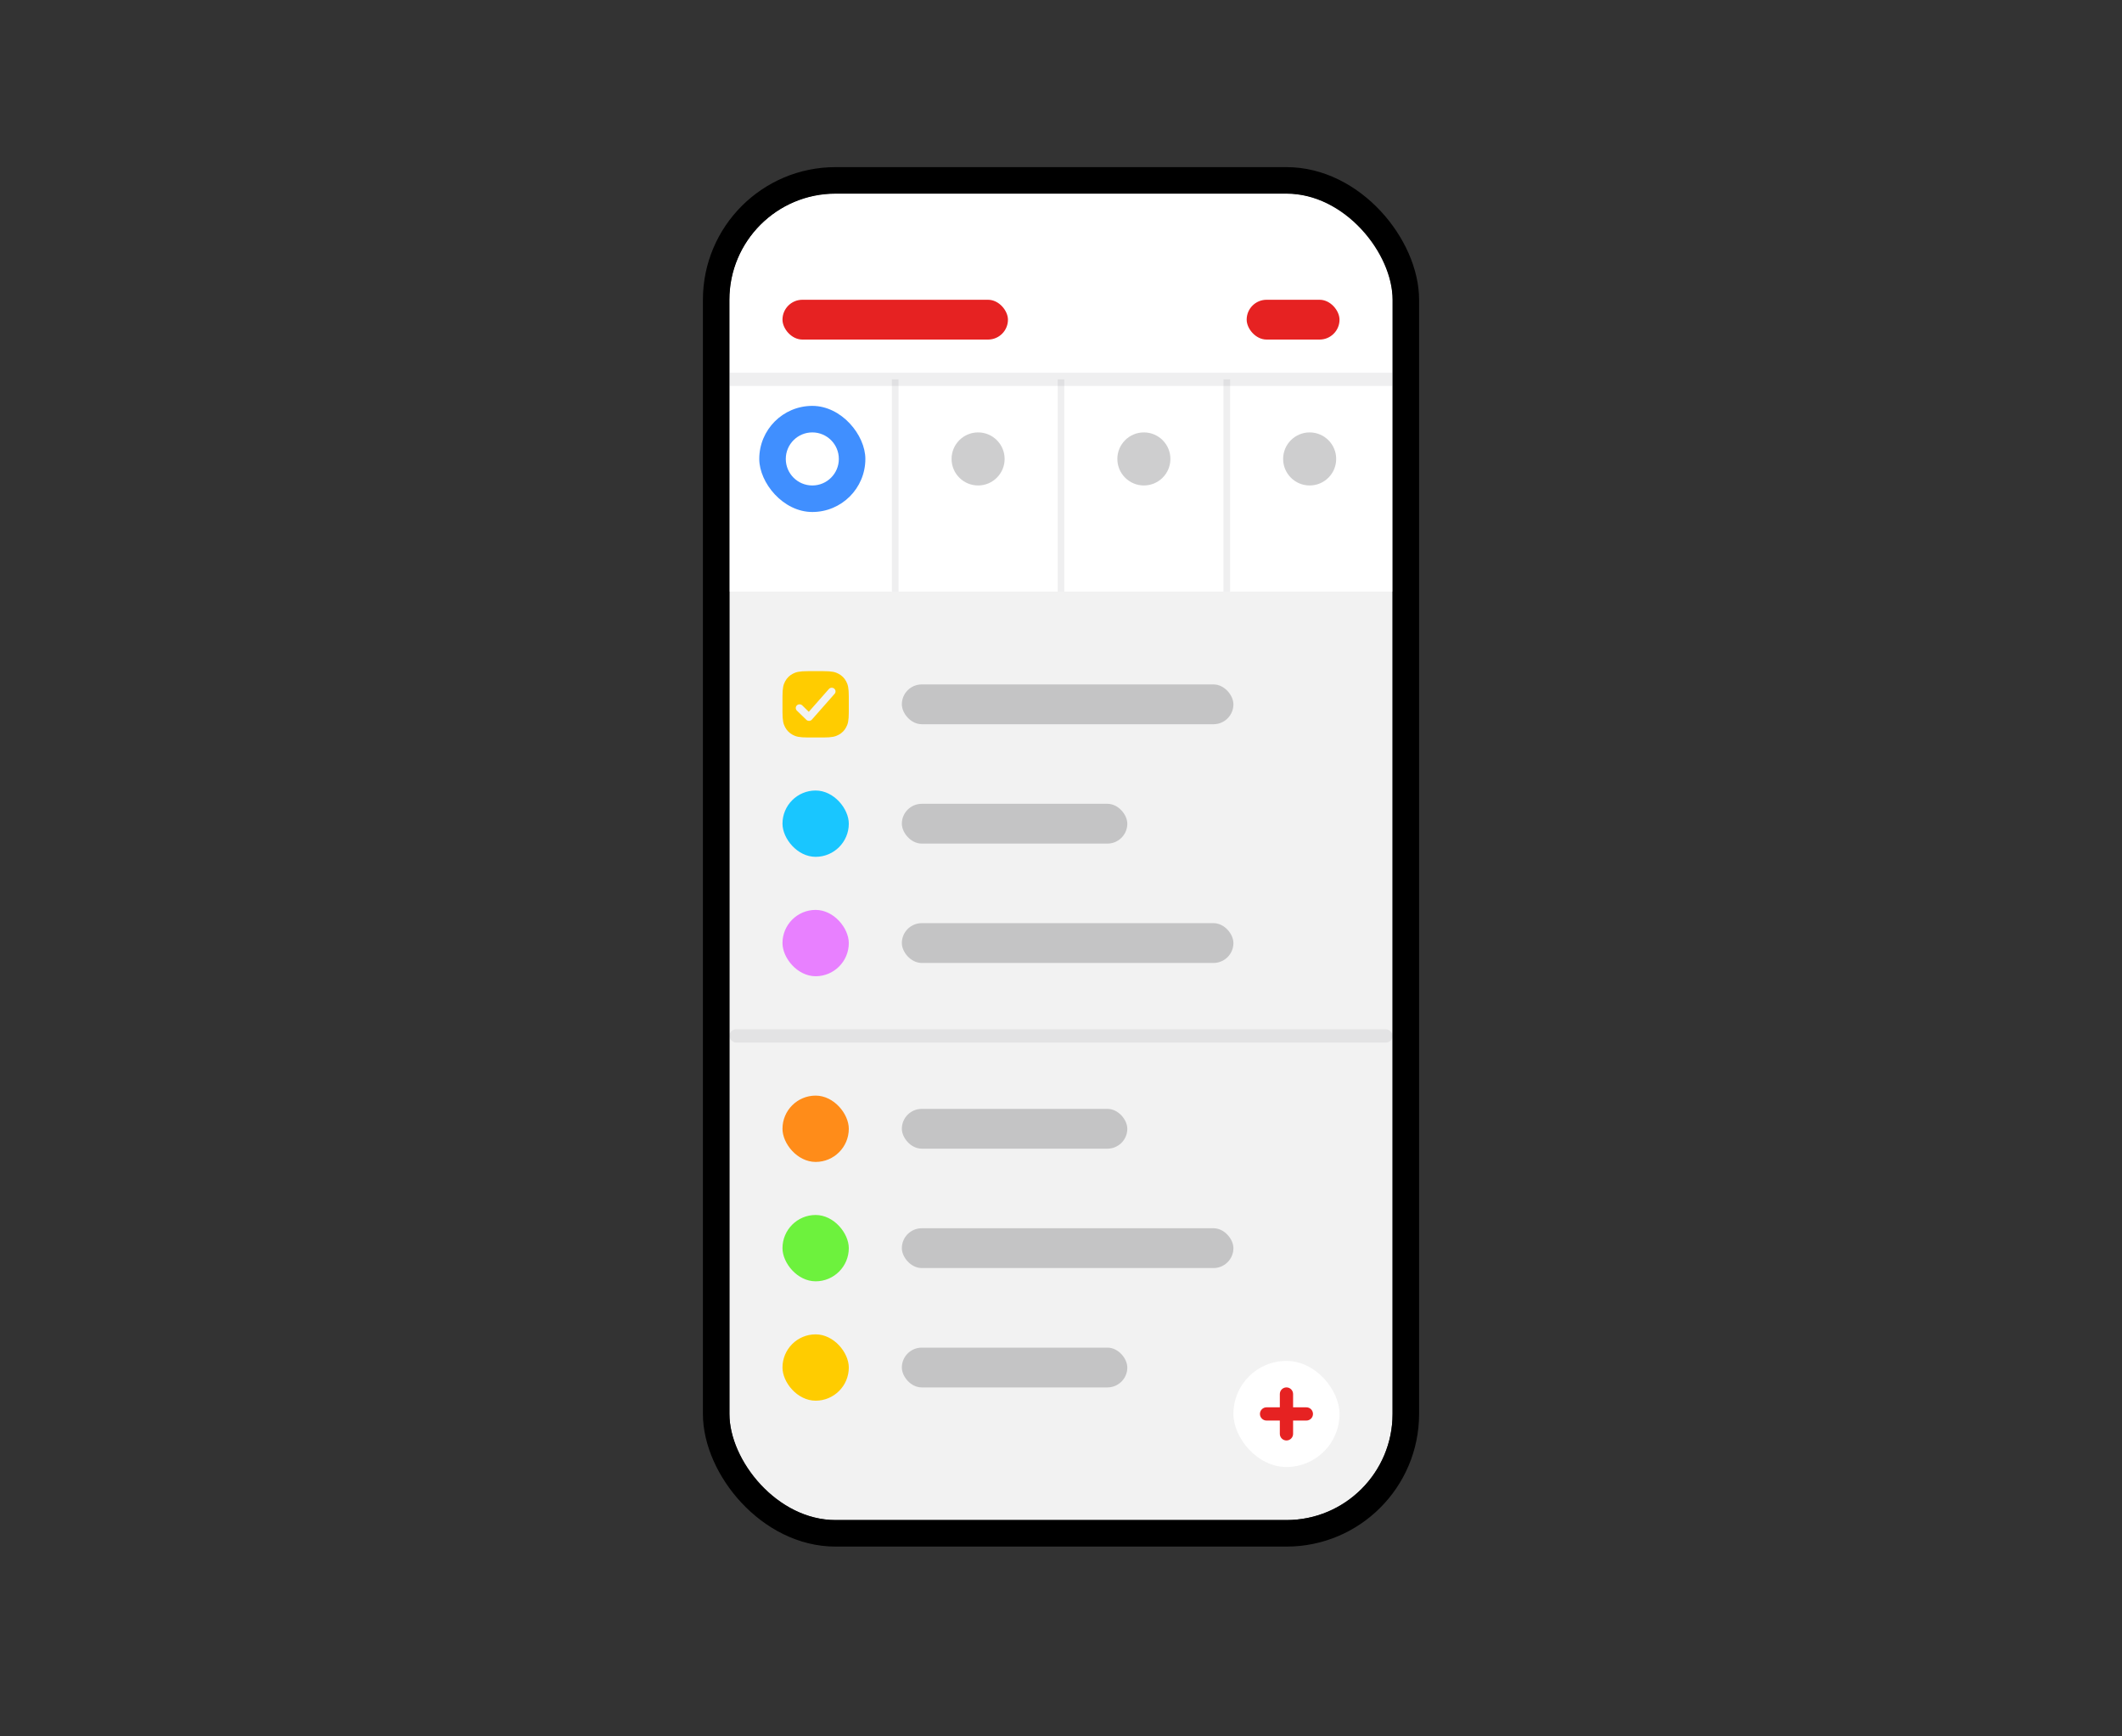 <svg width="88" height="72" viewBox="0 0 88 72" fill="none" xmlns="http://www.w3.org/2000/svg"><rect x="0" y="0" width="88" height="72" fill="#333333" stroke="none"/><g clip-path="url(#clip0_98_9011)"><rect x="30.25" y="8.03" width="27.5" height="55" rx="4.4" fill="#F2F2F2"/><rect width="27.5" height="16.5" transform="translate(30.25 8.03)" fill="white"/><rect x="32.45" y="12.43" width="9.35" height="1.65" rx="0.825" fill="#E62222"/><rect x="51.7" y="12.43" width="3.85" height="1.65" rx="0.825" fill="#E62222"/><path d="M57.75 15.454H30.25V16.005H57.75V15.454Z" fill="#3C3C43" fill-opacity="0.08" mask="url(#path-3-inside-1_98_9011)"/><rect x="31.487" y="16.83" width="4.4" height="4.4" rx="2.2" fill="#408FFF"/><circle cx="33.687" cy="19.03" r="1.1" fill="white"/><path d="M36.987 15.73V24.53H37.263V15.73H36.987Z" fill="#3C3C43" fill-opacity="0.08"/><circle cx="40.562" cy="19.03" r="1.1" fill="#3C3C43" fill-opacity="0.25"/><path d="M43.862 15.73V24.53H44.138V15.73H43.862Z" fill="#3C3C43" fill-opacity="0.08"/><circle cx="47.437" cy="19.03" r="1.1" fill="#3C3C43" fill-opacity="0.25"/><path d="M50.737 15.73V24.53H51.013V15.73H50.737Z" fill="#3C3C43" fill-opacity="0.08"/><circle cx="54.312" cy="19.03" r="1.1" fill="#3C3C43" fill-opacity="0.25"/><path d="M34.143 27.83C34.51 27.83 34.644 27.868 34.778 27.94C34.913 28.012 35.018 28.117 35.09 28.252C35.162 28.386 35.2 28.519 35.2 28.887V29.522C35.2 29.89 35.162 30.023 35.09 30.157C35.018 30.292 34.913 30.398 34.778 30.469C34.644 30.541 34.51 30.58 34.143 30.58H33.508C33.14 30.58 33.007 30.541 32.872 30.469C32.738 30.398 32.632 30.292 32.56 30.157C32.489 30.023 32.45 29.89 32.45 29.522V28.887C32.45 28.519 32.489 28.386 32.56 28.252C32.632 28.117 32.738 28.012 32.872 27.94C33.007 27.868 33.14 27.83 33.508 27.83H34.143ZM34.595 28.554C34.529 28.499 34.43 28.506 34.374 28.57L33.541 29.515L33.269 29.249C33.207 29.19 33.108 29.19 33.046 29.249C32.985 29.309 32.985 29.406 33.046 29.465L33.439 29.847C33.504 29.91 33.61 29.906 33.669 29.839L34.612 28.769C34.669 28.705 34.661 28.609 34.595 28.554Z" fill="#FFCC00"/><rect x="37.4" y="28.38" width="13.75" height="1.65" rx="0.825" fill="#3C3C43" fill-opacity="0.25"/><rect x="32.45" y="32.779" width="2.75" height="2.75" rx="1.375" fill="#19C6FF"/><rect x="37.4" y="33.33" width="9.35" height="1.65" rx="0.825" fill="#3C3C43" fill-opacity="0.25"/><rect x="32.45" y="37.73" width="2.75" height="2.75" rx="1.375" fill="#E880FF"/><rect x="37.4" y="38.279" width="13.75" height="1.65" rx="0.825" fill="#3C3C43" fill-opacity="0.25"/><rect x="30.25" y="42.68" width="27.5" height="0.55" rx="0.275" fill="#3C3C43" fill-opacity="0.08"/><rect x="32.45" y="45.43" width="2.75" height="2.75" rx="1.375" fill="#FF8C19"/><rect x="37.4" y="45.98" width="9.35" height="1.65" rx="0.825" fill="#3C3C43" fill-opacity="0.25"/><rect x="32.45" y="50.38" width="2.75" height="2.75" rx="1.375" fill="#6DF23D"/><rect x="37.4" y="50.93" width="13.75" height="1.65" rx="0.825" fill="#3C3C43" fill-opacity="0.25"/><rect x="32.45" y="55.33" width="2.75" height="2.75" rx="1.375" fill="#FFCC00"/><rect x="37.4" y="55.88" width="9.35" height="1.65" rx="0.825" fill="#3C3C43" fill-opacity="0.25"/><rect x="51.15" y="56.43" width="4.4" height="4.4" rx="2.2" fill="white"/><path fill-rule="evenodd" clip-rule="evenodd" d="M53.35 57.529C53.198 57.529 53.075 57.653 53.075 57.804V58.355H52.525C52.373 58.355 52.25 58.478 52.25 58.63C52.25 58.781 52.373 58.904 52.525 58.904H53.075V59.455C53.075 59.606 53.198 59.73 53.35 59.73C53.502 59.73 53.625 59.606 53.625 59.455V58.904H54.175C54.327 58.904 54.45 58.781 54.45 58.63C54.45 58.478 54.327 58.355 54.175 58.355H53.625V57.804C53.625 57.653 53.502 57.529 53.35 57.529Z" fill="#E62222"/></g><rect x="29.7" y="7.48" width="28.6" height="56.1" rx="4.95" stroke="black" stroke-width="1.1"/><defs><clipPath id="clip0_98_9011"><rect x="30.25" y="8.03" width="27.5" height="55" rx="4.4" fill="white"/></clipPath></defs></svg>